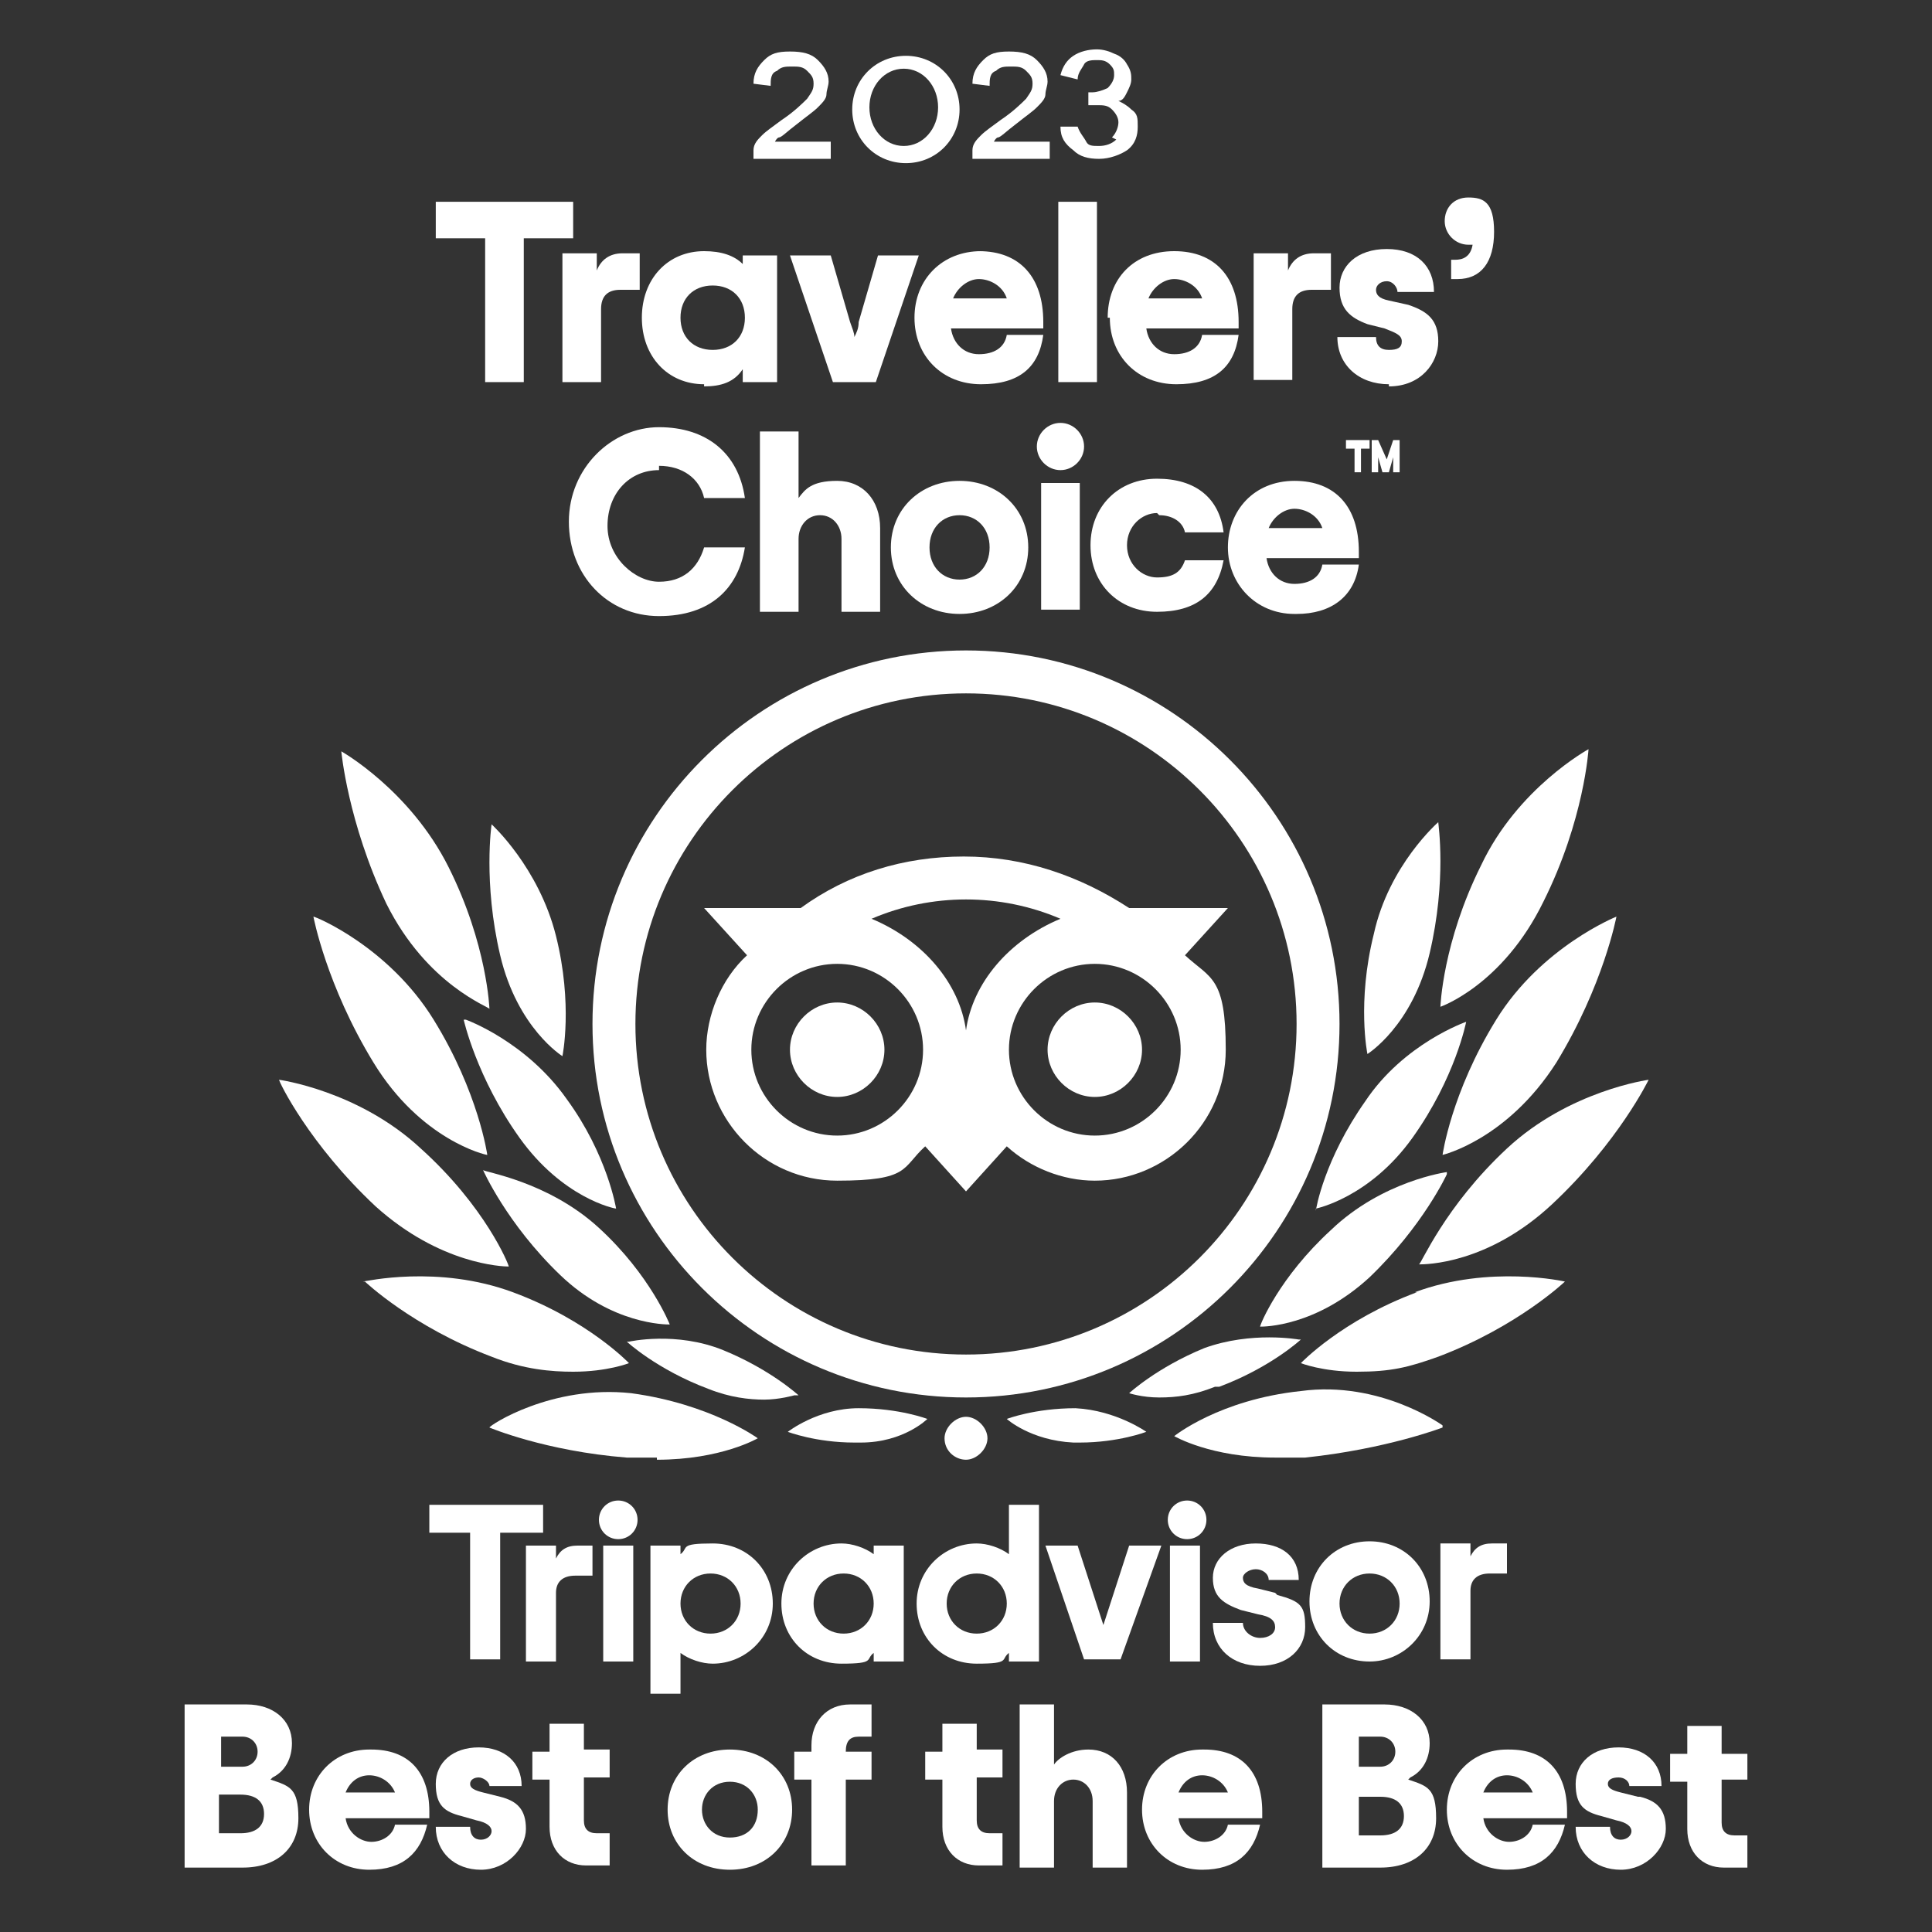 <?xml version="1.0" encoding="UTF-8"?>
<svg id="Layer_1" xmlns="http://www.w3.org/2000/svg" version="1.1" viewBox="0 0 90 90">
  <rect x="0" y="0" width="90" height="90" fill="#333333" stroke="none"/>
  <!-- Generator: Adobe Illustrator 29.5.1, SVG Export Plug-In . SVG Version: 2.1.0 Build 141)  -->
  <defs>
    <style>
      .st0 {
        fill: #fff;
      }
    </style>
  </defs>
  <path class="st0" d="M42.2,7.6c1.4,0,2.5-1.1,2.5-2.5s-1.1-2.5-2.5-2.5-2.5,1.1-2.5,2.5,1.1,2.5,2.5,2.5ZM40.5,5c0-1,.7-1.8,1.6-1.8s1.6.8,1.6,1.8-.7,1.8-1.6,1.8-1.6-.8-1.6-1.8Z"/>
  <path class="st0" d="M62.4,47.7c0-9.6-7.8-17.4-17.4-17.4s-17.4,7.8-17.4,17.4,7.8,17.4,17.4,17.4,17.4-7.8,17.4-17.4h0ZM60.4,47.7c0,8.5-6.9,15.4-15.4,15.4s-15.4-6.9-15.4-15.4,6.9-15.4,15.4-15.4,15.4,6.9,15.4,15.4Z"/>
  <path class="st0" d="M51,46.7c-1.2,0-2.2,1-2.2,2.2s1,2.2,2.2,2.2,2.2-1,2.2-2.2-1-2.2-2.2-2.2Z"/>
  <path class="st0" d="M39,46.7c-1.2,0-2.2,1-2.2,2.2s1,2.2,2.2,2.2,2.2-1,2.2-2.2-1-2.2-2.2-2.2Z"/>
  <path class="st0" d="M52.6,42.3c-2.3-1.5-4.9-2.4-7.7-2.4s-5.4.8-7.6,2.4h-4.5l2,2.2c-1.2,1.1-1.9,2.8-1.9,4.4,0,3.3,2.7,6.1,6.1,6.1s3-.6,4.1-1.6l1.9,2.1,1.9-2.1c1.1,1,2.6,1.6,4.1,1.6,3.3,0,6.1-2.7,6.1-6.1s-.7-3.3-1.9-4.4l2-2.2h-4.4ZM43,48.9c0,2.2-1.8,4-4,4s-4-1.8-4-4,1.8-4,4-4,4,1.8,4,4ZM45,48c-.3-2.2-2-4.2-4.4-5.2,1.4-.6,2.9-.9,4.4-.9s3,.3,4.4.9c-2.4,1-4.1,3-4.4,5.2ZM55,48.9c0,2.2-1.8,4-4,4s-4-1.8-4-4,1.8-4,4-4,4,1.8,4,4Z"/>
  <path class="st0" d="M30.6,68c3,0,4.7-1,4.7-1h0s0,0,0,0c0,0-2.2-1.6-5.9-2.1-3.7-.4-6.6,1.5-6.6,1.6h0c0,0,0,0,0,0,0,0,2.6,1.1,6.4,1.4.5,0,1,0,1.4,0h0Z"/>
  <path class="st0" d="M17,59.7h0s0,0,0,0c0,0,2.2,2.1,5.9,3.5,1.5.6,2.8.7,3.8.7,1.6,0,2.6-.4,2.6-.4h0s0,0,0,0c0,0-1.9-2-5.4-3.3-3.5-1.3-6.9-.5-7-.5h0Z"/>
  <path class="st0" d="M17.5,56.2c3,2.7,5.9,2.8,6.2,2.8h0,0c0-.1-1.1-2.8-4.1-5.5-2.9-2.7-6.6-3.2-6.6-3.2h0,0c0,.1,1.4,3,4.5,5.9h0Z"/>
  <path class="st0" d="M17.4,49.5c2.2,3.6,5.2,4.3,5.3,4.3h0s0,0,0,0c0,0-.4-2.9-2.5-6.3s-5.5-4.8-5.6-4.8h0s0,0,0,0c0,0,.6,3.2,2.8,6.8h0Z"/>
  <path class="st0" d="M18,42.1c1.9,3.8,4.8,4.8,4.8,4.9h0s0,0,0,0c0,0-.1-3-1.9-6.6-1.8-3.6-5-5.4-5-5.4h0s0,0,0,0c0,0,.3,3.3,2.1,7.1h0Z"/>
  <path class="st0" d="M22.5,54.5h0c0,0,1.1,2.5,3.6,4.9,2.4,2.3,4.9,2.3,5.1,2.3h0,0c0,0-.9-2.3-3.3-4.5-2.4-2.2-5.4-2.6-5.4-2.7h0Z"/>
  <path class="st0" d="M37.2,65h0s0,0,0,0c0,0-1.3-1.2-3.5-2.1-2.2-.9-4.4-.4-4.4-.4h-.1s0,0,0,0c0,0,1.4,1.3,3.8,2.2,1,.4,1.9.5,2.6.5s1.4-.2,1.4-.2h0Z"/>
  <path class="st0" d="M39.7,67.2h.4c2,0,3.1-1.1,3.1-1.1h0c0,0,0,0,0,0,0,0-1.3-.5-3.2-.5-1.9,0-3.3,1.1-3.3,1.1h0c0,0,0,0,0,0,0,0,1.3.5,3.1.5h0Z"/>
  <path class="st0" d="M21.6,47.5h0c0,0,.6,2.7,2.6,5.5,2,2.8,4.4,3.3,4.5,3.3h0,0c0,0-.4-2.5-2.3-5.1-1.9-2.7-4.7-3.7-4.7-3.7h0s0,0,0,0Z"/>
  <path class="st0" d="M26.2,49.2h0s0,0,0,0c0,0,.5-2.4-.3-5.6-.8-3.2-3-5.2-3-5.2h0c0,0,0,0,0,0,0,0-.4,2.7.4,6.1.8,3.4,2.9,4.7,2.9,4.7h0Z"/>
  <path class="st0" d="M67.2,66.4h0c0,0-2.9-2.1-6.6-1.6-3.8.4-5.9,2.1-5.9,2.1h0c0,0,0,0,0,0,0,0,1.7,1,4.7,1s.9,0,1.4,0c3.8-.4,6.4-1.4,6.4-1.4h0s0,0,0,0Z"/>
  <path class="st0" d="M66,60.2h0c-3.5,1.3-5.4,3.3-5.4,3.3h0c0,0,0,0,0,0,0,0,1,.4,2.6.4s2.4-.2,3.8-.7c3.7-1.4,5.9-3.5,5.9-3.5h0c0,0,0,0,0,0,0,0-3.5-.8-7,.5Z"/>
  <path class="st0" d="M66.1,58.9h0c0,0,0,0,0,0h0c.3,0,3.2,0,6.2-2.8,3.1-2.9,4.5-5.8,4.5-5.8h0c0,0,0,0,0,0,0,0-3.7.5-6.6,3.2s-4,5.4-4.1,5.4h0Z"/>
  <path class="st0" d="M69.7,47.5c-2.1,3.4-2.5,6.3-2.5,6.3h0c0,0,0,0,0,0,0,0,3-.7,5.3-4.3,2.2-3.6,2.8-6.8,2.8-6.8h0c0,0,0,0,0,0,0,0-3.5,1.4-5.6,4.8h0Z"/>
  <path class="st0" d="M67.1,46.9h0c0,0,0,0,0,0,0,0,2.9-1,4.8-4.9,1.9-3.8,2.1-7.1,2.1-7.1h0c0,0,0,0,0,0,0,0-3.3,1.8-5,5.4-1.8,3.6-1.9,6.6-1.9,6.6h0Z"/>
  <path class="st0" d="M67.4,54.6h0c0,0,0,0,0,0,0,0-3,.4-5.4,2.7-2.4,2.2-3.3,4.4-3.3,4.5h0c0,0,0,0,0,0h0c.2,0,2.6,0,5.1-2.3,2.5-2.4,3.6-4.8,3.6-4.8h0Z"/>
  <path class="st0" d="M56.8,64.6c2.4-.9,3.8-2.2,3.8-2.2h0c0,0-.1,0-.1,0,0,0-2.2-.4-4.4.4-2.2.9-3.5,2.1-3.5,2.1h0c0,0,0,0,0,0,0,0,.6.2,1.4.2s1.6-.1,2.6-.5h0Z"/>
  <path class="st0" d="M49.9,67.2h.4c1.8,0,3.1-.5,3.1-.5h0s0,0,0,0c0,0-1.4-1-3.3-1.1-1.9,0-3.2.5-3.2.5h0s0,0,0,0c0,0,1.1,1,3.1,1.1h0Z"/>
  <path class="st0" d="M61.3,56.3h0s2.5-.5,4.5-3.3c2-2.8,2.5-5.4,2.5-5.4h0c0,0,0,0,0,0,0,0-2.9,1-4.7,3.7-1.9,2.7-2.3,5-2.3,5.1h0Z"/>
  <path class="st0" d="M64,43.5c-.8,3.2-.3,5.6-.3,5.6h0c0,0,0,0,0,0,0,0,2.1-1.3,2.9-4.7.8-3.4.4-6,.4-6.1h0c0,0,0,0,0,0,0,0-2.3,2-3,5.2h0Z"/>
  <path class="st0" d="M44,67c0,.6.5,1,1,1s1-.5,1-1-.5-1-1-1-1,.5-1,1Z"/>
  <path class="st0" d="M24.5,72v5.4h1.4v-3.2c0-.5.3-.8.9-.8h.8v-1.4h-.7c-.5,0-.8.2-1,.6v-.6h-1.5Z"/>
  <rect class="st0" x="28.1" y="72" width="1.4" height="5.4"/>
  <path class="st0" d="M31.7,77c.4.3,1,.5,1.5.5,1.5,0,2.8-1.2,2.8-2.8s-1.2-2.8-2.8-2.8-1.1.2-1.5.5v-.4h-1.4v6.9h1.4v-1.9ZM31.7,74.7c0-.8.6-1.4,1.4-1.4s1.4.6,1.4,1.4-.6,1.4-1.4,1.4-1.4-.6-1.4-1.4Z"/>
  <path class="st0" d="M59.4,74.2l-.8-.2c-.6-.1-.7-.3-.7-.5s.3-.4.6-.4.6.2.6.5h0c0,0,1.4,0,1.4,0h0c0-1.1-.8-1.7-2-1.7s-2,.7-2,1.6.5,1.2,1.3,1.5l.8.2c.6.1.8.3.8.6s-.3.5-.7.5-.8-.3-.8-.7h0c0,0-1.4,0-1.4,0h0c0,1.2.9,2,2.2,2s2.1-.8,2.1-1.8-.2-1.2-1.3-1.5h0Z"/>
  <path class="st0" d="M40.7,72.4c-.4-.3-1-.5-1.5-.5-1.5,0-2.8,1.2-2.8,2.8s1.2,2.8,2.8,2.8,1.1-.2,1.5-.5v.4h1.4v-5.4h-1.4v.4h0ZM40.7,74.7h0c0,.8-.6,1.4-1.4,1.4s-1.4-.6-1.4-1.4.6-1.4,1.4-1.4,1.4.6,1.4,1.4Z"/>
  <path class="st0" d="M48.4,77.3v-7.2h-1.4v2.3c-.4-.3-1-.5-1.5-.5-1.5,0-2.8,1.2-2.8,2.8s1.2,2.8,2.8,2.8,1.1-.2,1.5-.5v.4h1.4ZM46.9,74.7c0,.8-.6,1.4-1.4,1.4s-1.4-.6-1.4-1.4.6-1.4,1.4-1.4,1.4.6,1.4,1.4Z"/>
  <rect class="st0" x="54.5" y="72" width="1.4" height="5.4"/>
  <path class="st0" d="M63.8,77.4c1.5,0,2.8-1.2,2.8-2.8s-1.2-2.8-2.8-2.8-2.8,1.2-2.8,2.8,1.2,2.8,2.8,2.8ZM62.4,74.7c0-.8.6-1.4,1.4-1.4s1.4.6,1.4,1.4-.6,1.4-1.4,1.4-1.4-.6-1.4-1.4Z"/>
  <path class="st0" d="M68.5,74.1c0-.5.3-.8.9-.8h.8v-1.4h-.7c-.5,0-.8.2-1,.6v-.6h-1.4v5.4h1.4v-3.2h0Z"/>
  <polygon class="st0" points="21.9 77.3 23.3 77.3 23.3 71.4 25.3 71.4 25.3 70.1 20 70.1 20 71.4 21.9 71.4 21.9 77.3"/>
  <polygon class="st0" points="50.5 77.3 52.2 77.3 54.1 72 52.6 72 51.4 75.7 50.2 72 50.2 72 48.7 72 50.5 77.3 50.5 77.3"/>
  <path class="st0" d="M28.8,69.9c-.5,0-.9.4-.9.9s.4.9.9.9.9-.4.9-.9-.4-.9-.9-.9Z"/>
  <path class="st0" d="M55.3,69.9c-.5,0-.9.4-.9.9s.4.9.9.9.9-.4.9-.9-.4-.9-.9-.9Z"/>
  <polygon class="st0" points="22.6 17.8 24.4 17.8 24.4 11.1 26.7 11.1 26.7 9.4 20.3 9.4 20.3 11.1 22.6 11.1 22.6 17.8"/>
  <path class="st0" d="M26.2,11.9v5.9h1.8v-3.4c0-.6.3-.9.9-.9h.9v-1.7h-.8c-.6,0-1,.3-1.2.8v-.8h-1.6Z"/>
  <path class="st0" d="M32.8,18c.8,0,1.4-.2,1.8-.8v.6h1.6v-5.9h-1.6v.4c-.4-.4-1-.6-1.8-.6-1.7,0-2.9,1.3-2.9,3.1s1.2,3.1,2.9,3.1h0ZM31.7,14.8c0-.9.6-1.5,1.5-1.5s1.5.6,1.5,1.5-.6,1.5-1.5,1.5-1.5-.6-1.5-1.5Z"/>
  <path class="st0" d="M36.8,11.9l2,5.9h0s2,0,2,0l2-5.9h-1.9l-.9,3.1c0,.3-.1.5-.2.7,0-.2-.1-.4-.2-.7l-.9-3.1h-1.9Z"/>
  <path class="st0" d="M45.7,11.7c-1.8,0-3.1,1.3-3.1,3.1s1.3,3.1,3.1,3.1,2.7-.8,2.9-2.3h0c0,0-1.7,0-1.7,0h0c-.1.6-.6.9-1.3.9s-1.2-.5-1.3-1.2h4.3v-.3c0-2.1-1.1-3.3-3-3.3h0ZM44.4,13.9c.2-.5.7-.9,1.2-.9s1.1.3,1.3.9h-2.6Z"/>
  <rect class="st0" x="49.3" y="9.4" width="1.8" height="8.4"/>
  <path class="st0" d="M51.7,14.8c0,1.8,1.3,3.1,3.1,3.1s2.7-.8,2.9-2.3h0c0,0-1.7,0-1.7,0h0c-.1.6-.6.9-1.3.9s-1.2-.5-1.3-1.2h4.3v-.3c0-2.1-1.1-3.3-3-3.3s-3.1,1.3-3.1,3.1h0ZM53.5,13.9c.2-.5.7-.9,1.2-.9s1.1.3,1.3.9h-2.6Z"/>
  <path class="st0" d="M60.2,14.4c0-.6.3-.9.9-.9h.9v-1.7h-.8c-.6,0-1,.3-1.2.8v-.8h-1.6v5.9h1.8v-3.4h0Z"/>
  <path class="st0" d="M64.7,18c1.5,0,2.3-1.1,2.3-2.1s-.5-1.4-1.4-1.7l-.9-.2c-.5-.1-.6-.3-.6-.5s.2-.4.5-.4.5.3.5.5h0c0,0,1.7,0,1.7,0h0c0-1.2-.8-2-2.2-2s-2.2.8-2.2,1.8.5,1.4,1.3,1.7l.8.2c.5.2.8.3.8.6s-.2.4-.6.4-.6-.2-.6-.6h0c0,0-1.8,0-1.8,0h0c0,1.3,1,2.2,2.4,2.2h0Z"/>
  <path class="st0" d="M68.4,11.4c0,0,.1,0,.2,0-.1.6-.5.7-.8.7h-.2v.9h.3c1.1,0,1.7-.8,1.7-2.2s-.5-1.6-1.2-1.6-1.1.5-1.1,1.1.5,1.1,1.1,1.1h0Z"/>
  <path class="st0" d="M30.7,21.7c1.1,0,1.9.6,2.1,1.5h0s1.9,0,1.9,0h0c-.3-2.1-1.8-3.3-4-3.3s-4.2,1.9-4.2,4.4,1.8,4.4,4.2,4.4,3.7-1.3,4-3.2h0c0,0-1.9,0-1.9,0h0c-.3,1-1,1.6-2.1,1.6s-2.4-1.1-2.4-2.6,1-2.6,2.4-2.6h0Z"/>
  <path class="st0" d="M35.4,20.1v8.4h1.8v-3.4c0-.6.4-1.1,1-1.1s1,.5,1,1.1v3.4h1.8v-3.9c0-1.3-.8-2.2-2-2.2s-1.5.4-1.8.8v-3.1h-1.8,0Z"/>
  <path class="st0" d="M41.5,25.5c0,1.8,1.4,3.1,3.2,3.1s3.2-1.3,3.2-3.1-1.4-3.1-3.2-3.1-3.2,1.3-3.2,3.1ZM43.3,25.5c0-.9.6-1.5,1.4-1.5s1.4.6,1.4,1.5-.6,1.5-1.4,1.5-1.4-.6-1.4-1.5Z"/>
  <path class="st0" d="M49.4,19.7c-.6,0-1.1.5-1.1,1.1s.5,1.1,1.1,1.1,1.1-.5,1.1-1.1-.5-1.1-1.1-1.1Z"/>
  <rect class="st0" x="48.5" y="22.5" width="1.8" height="5.9"/>
  <path class="st0" d="M54,24c.6,0,1.1.3,1.2.8h0s1.8,0,1.8,0h0c-.2-1.6-1.3-2.5-3.1-2.5s-3.1,1.3-3.1,3.1,1.3,3.1,3.1,3.1,2.8-.8,3.1-2.4h0c0,0-1.8,0-1.8,0h0c-.2.6-.6.8-1.3.8s-1.4-.6-1.4-1.5.7-1.5,1.4-1.5h0Z"/>
  <path class="st0" d="M60.4,28.6c1.6,0,2.7-.8,2.9-2.3h0c0,0-1.7,0-1.7,0h0c-.1.6-.6.9-1.3.9s-1.2-.5-1.3-1.2h4.3v-.3c0-2.1-1.1-3.3-3-3.3s-3.1,1.4-3.1,3.1,1.3,3.1,3.1,3.1h0ZM59.1,24.6c.2-.5.7-.9,1.2-.9s1.1.3,1.3.9h-2.6Z"/>
  <polygon class="st0" points="63.4 22 63.4 20.9 63.8 20.9 63.8 20.5 62.7 20.5 62.7 20.9 63.1 20.9 63.1 22 63.4 22"/>
  <polygon class="st0" points="65.2 22 65.2 20.5 64.9 20.5 64.6 21.4 64.2 20.5 63.9 20.5 63.9 22 64.2 22 64.2 21.3 64.4 22 64.7 22 64.9 21.3 64.9 22 65.2 22"/>
  <path class="st0" d="M12.7,82.8c.6-.3.9-.9.9-1.6,0-1.1-.9-1.8-2.1-1.8h-2.9v7.6h2.7c1.6,0,2.6-.9,2.6-2.3s-.4-1.5-1.3-1.8h0ZM12.3,84.5c0,.6-.4.9-1.1.9h-1v-1.8h1c.7,0,1.1.3,1.1.9h0ZM11.3,82.3h-1v-1.4h1c.4,0,.7.3.7.7s-.3.7-.7.7h0Z"/>
  <path class="st0" d="M17.2,81.5c-1.6,0-2.8,1.2-2.8,2.8s1.2,2.8,2.8,2.8,2.4-.8,2.7-2.1h0c0,0-1.5,0-1.5,0h0c-.1.5-.6.8-1.1.8s-1.1-.4-1.2-1.1h3.9v-.3c0-1.9-1-2.9-2.7-2.9h0ZM16.1,83.5c.2-.5.6-.8,1.1-.8s1,.3,1.2.8h-2.3,0Z"/>
  <path class="st0" d="M23.3,83.7l-.8-.2c-.4-.1-.6-.2-.6-.4s.2-.3.4-.3.5.2.5.4h0c0,0,1.5,0,1.5,0h0c0-1.1-.8-1.8-2-1.8s-2,.7-2,1.7.4,1.3,1.2,1.5l.7.2c.5.1.7.3.7.5s-.2.4-.5.4-.5-.2-.5-.6h0c0,0-1.6,0-1.6,0h0c0,1.2.9,2,2.1,2s2.1-1,2.1-1.9-.4-1.3-1.2-1.5h0Z"/>
  <path class="st0" d="M27.2,80.3h-1.6v1.3h-.8v1.3h.8v2.2c0,1.1.7,1.8,1.7,1.8h1.1v-1.5h-.6c-.4,0-.6-.2-.6-.6v-2h1.2v-1.3h-1.2v-1.3h0Z"/>
  <path class="st0" d="M34,81.5c-1.7,0-2.9,1.2-2.9,2.8s1.2,2.8,2.9,2.8,2.9-1.2,2.9-2.8-1.2-2.8-2.9-2.8ZM35.3,84.3c0,.8-.5,1.3-1.3,1.3s-1.3-.6-1.3-1.3.5-1.3,1.3-1.3,1.3.6,1.3,1.3Z"/>
  <path class="st0" d="M37.8,81.3v.3h-.8v1.3h.8v4h1.6v-4h1.2v-1.3h-1.2c0-.5.2-.7.6-.7h.6v-1.5h-1c-1.1,0-1.8.8-1.8,1.9h0Z"/>
  <path class="st0" d="M45.5,80.3h-1.6v1.3h-.8v1.3h.8v2.2c0,1.1.7,1.8,1.7,1.8h1.1v-1.5h-.6c-.4,0-.6-.2-.6-.6v-2h1.2v-1.3h-1.2v-1.3h0Z"/>
  <path class="st0" d="M50.7,81.5c-.8,0-1.4.4-1.6.7v-2.8h-1.6v7.6h1.6v-3.1c0-.6.4-1,.9-1s.9.4.9,1v3.1h1.6v-3.5c0-1.2-.7-2-1.8-2h0Z"/>
  <path class="st0" d="M56,81.5c-1.6,0-2.8,1.2-2.8,2.8s1.2,2.8,2.8,2.8,2.4-.8,2.7-2.1h0c0,0-1.5,0-1.5,0h0c-.1.5-.6.8-1.1.8s-1.1-.4-1.2-1.1h3.9v-.3c0-1.9-1-2.9-2.7-2.9h0ZM57.2,83.5h-2.3c.2-.5.6-.8,1.1-.8s1,.3,1.2.8h0Z"/>
  <path class="st0" d="M65.7,82.8c.6-.3.9-.9.9-1.6,0-1.1-.9-1.8-2.1-1.8h-2.9v7.6h2.7c1.6,0,2.6-.9,2.6-2.3s-.4-1.5-1.3-1.8h0ZM64.3,82.3h-1v-1.4h1c.4,0,.7.3.7.7s-.3.7-.7.7h0ZM63.3,83.7h1c.7,0,1.1.3,1.1.9s-.4.9-1.1.9h-1v-1.8h0Z"/>
  <path class="st0" d="M70.2,81.5c-1.6,0-2.8,1.2-2.8,2.8s1.2,2.8,2.8,2.8,2.4-.8,2.7-2.1h0c0,0-1.5,0-1.5,0h0c-.1.5-.6.8-1.1.8s-1.1-.4-1.2-1.1h3.9v-.3c0-1.9-1-2.9-2.7-2.9ZM71.4,83.5h-2.3c.2-.5.6-.8,1.1-.8s1,.3,1.2.8Z"/>
  <path class="st0" d="M76.3,83.7l-.8-.2c-.4-.1-.6-.2-.6-.4s.2-.3.5-.3.5.2.5.4h0c0,0,1.5,0,1.5,0h0c0-1.1-.8-1.8-2-1.8s-2,.7-2,1.7.4,1.3,1.2,1.5l.7.2c.5.1.7.3.7.5s-.2.4-.5.4-.5-.2-.5-.6h0c0,0-1.6,0-1.6,0h0c0,1.2.9,2,2.1,2s2.1-1,2.1-1.9-.4-1.3-1.2-1.5h0Z"/>
  <path class="st0" d="M81.4,83v-1.3h-1.2v-1.3h-1.6v1.3h-.8v1.3h.8v2.2c0,1.1.7,1.8,1.7,1.8h1.1v-1.5h-.6c-.4,0-.6-.2-.6-.6v-2h1.2,0Z"/>
  <path class="st0" d="M38.7,7.3v-.7h-2.6c0,0,.1-.2.2-.2.1,0,.4-.3.8-.6.5-.4.8-.6,1-.8.2-.2.4-.4.4-.6,0-.2.1-.4.1-.6,0-.4-.2-.7-.5-1s-.7-.4-1.3-.4-.9.1-1.2.4-.5.6-.5,1.1h0c0,0,.8.1.8.1h0c0-.3,0-.6.3-.7.2-.2.4-.2.7-.2s.5,0,.7.2.3.3.3.6-.1.4-.3.7c-.2.2-.6.6-1.2,1-.4.3-.7.5-.9.7-.2.2-.4.4-.4.7,0,.1,0,.3,0,.4h0c0,0,3.6,0,3.6,0h0Z"/>
  <path class="st0" d="M48.9,7.3v-.7h-2.6c0,0,.1-.2.2-.2.1,0,.4-.3.8-.6.5-.4.8-.6,1-.8.2-.2.4-.4.4-.6,0-.2.1-.4.1-.6,0-.4-.2-.7-.5-1s-.7-.4-1.3-.4-.9.1-1.2.4-.5.6-.5,1.1h0c0,0,.8.1.8.1h0c0-.3,0-.6.3-.7.2-.2.4-.2.7-.2s.5,0,.7.2.3.3.3.6-.1.4-.3.7c-.2.2-.6.6-1.2,1-.4.3-.7.5-.9.7-.2.2-.4.4-.4.7,0,.1,0,.3,0,.4h0c0,0,3.6,0,3.6,0h0Z"/>
  <path class="st0" d="M52,6.5c-.2.2-.5.3-.8.3s-.5,0-.6-.2-.3-.4-.4-.7h0s-.8,0-.8,0h0c0,.5.2.8.6,1.1.3.3.7.4,1.2.4s1-.2,1.3-.4c.4-.3.5-.7.5-1.1s0-.6-.3-.8c-.2-.2-.4-.3-.6-.4.2,0,.3-.2.4-.4.1-.2.2-.4.2-.6s0-.4-.2-.7c-.1-.2-.3-.4-.6-.5-.2-.1-.5-.2-.8-.2-.4,0-.8.1-1.1.3-.3.2-.5.5-.6.9h0c0,0,.8.2.8.2h0c0-.3.2-.5.3-.7s.4-.2.6-.2.4,0,.6.2.2.3.2.5-.1.4-.3.6c-.2.1-.5.2-.7.2h-.2v.6c0,0,0,0,0,0,.2,0,.3,0,.4,0,.3,0,.5,0,.7.2s.3.4.3.6-.1.5-.3.7h0Z"/>
</svg>